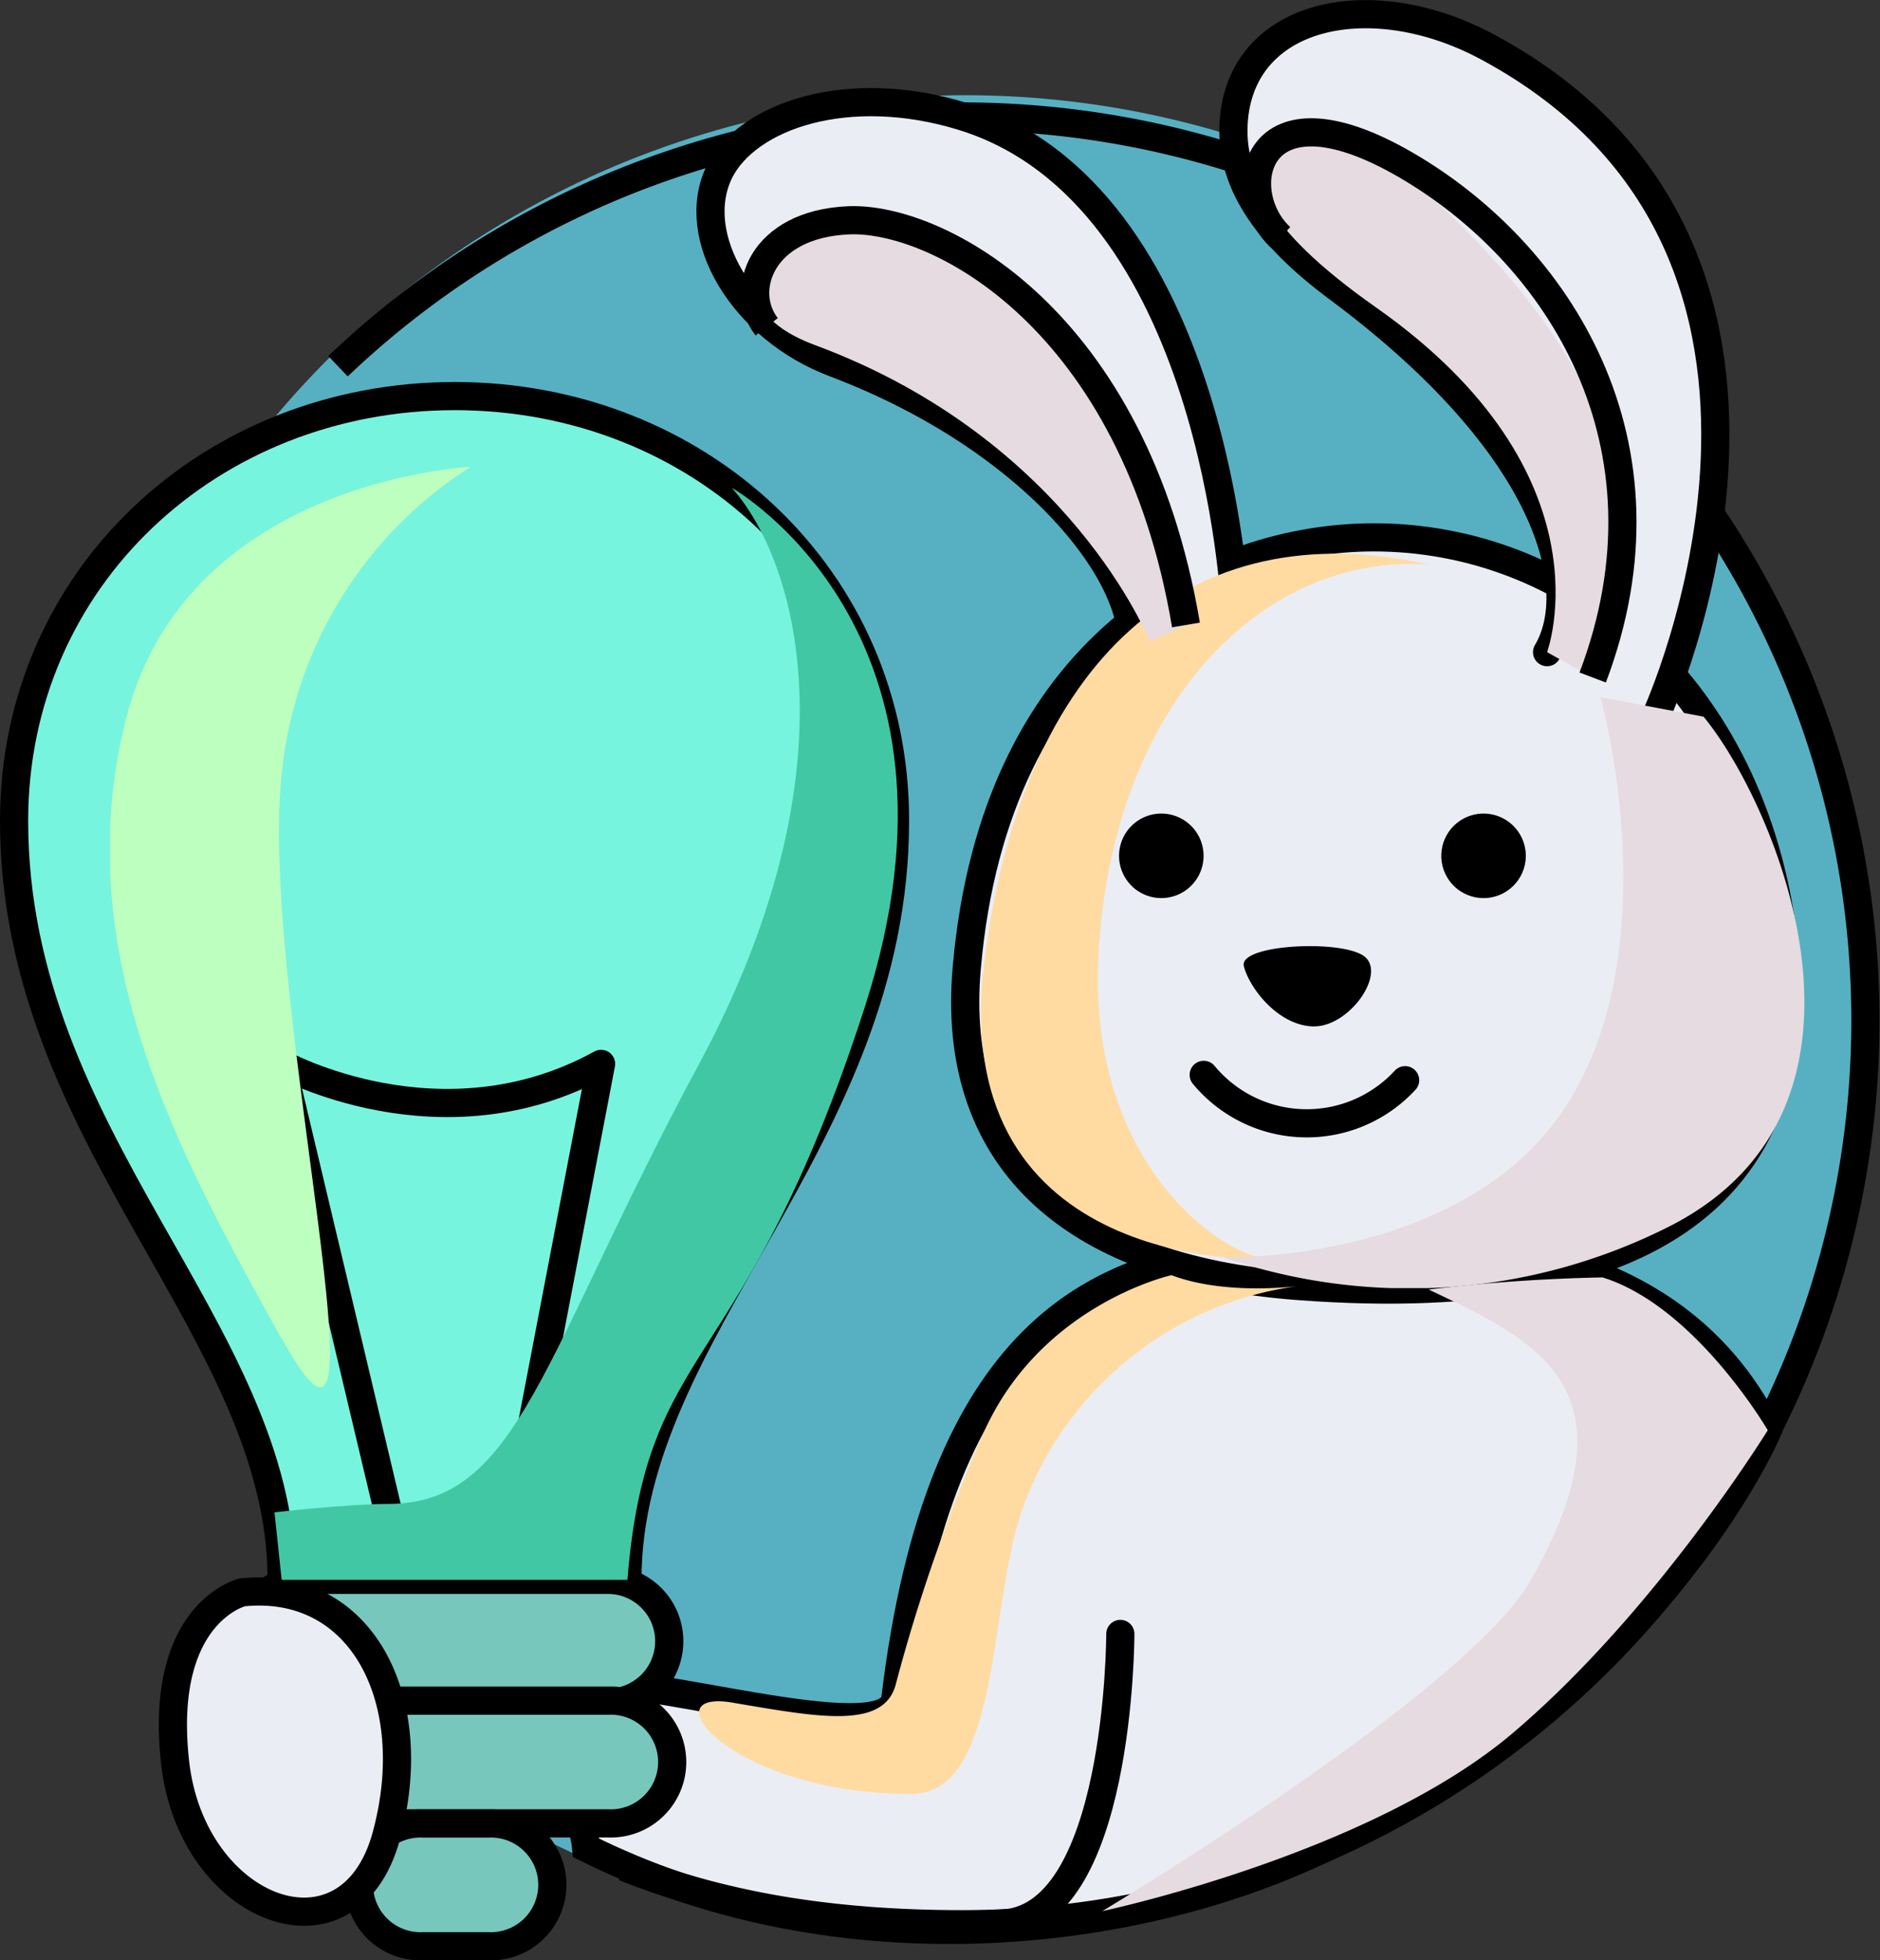 <svg xmlns="http://www.w3.org/2000/svg" xmlns:xlink="http://www.w3.org/1999/xlink" viewBox="0 0 133.49 139.17"><rect x="0" y="0" width="133.49" height="139.17" fill="#333333" stroke="none"/><defs><clipPath id="clip-path"><rect x="69.64" y="39.31" width="31.81" height="50.09" fill="none"/></clipPath><clipPath id="clip-path-2"><rect x="49.64" y="90.52" width="42.54" height="36.84" fill="none"/></clipPath><clipPath id="clip-path-3"><rect x="78.27" y="90.68" width="47.26" height="45" fill="none"/></clipPath><clipPath id="clip-path-4"><rect x="53.67" y="15.63" width="30.53" height="29.91" fill="none"/></clipPath><clipPath id="clip-path-5"><rect x="89.53" y="10.09" width="25.7" height="38.01" fill="none"/></clipPath><clipPath id="clip-path-6"><rect x="86.82" y="49.49" width="41.3" height="41.96" fill="none"/></clipPath><clipPath id="clip-path-7"><rect x="7.82" y="33.14" width="25.61" height="65.38" fill="none"/></clipPath><clipPath id="clip-path-8"><rect x="19.49" y="34.62" width="44.25" height="77.54" fill="none"/></clipPath></defs><title>Asset 4</title><g style="isolation:isolate"><g id="Layer_2" data-name="Layer 2"><g id="Layer_1-2" data-name="Layer 1"><path d="M132.49,73.16a64,64,0,0,1-64,64c-19.76,0-35.28-6.5-47-20.59-4.31-5.17,1-15.11-1.49-21.47C17.16,87.77,4.58,81.45,4.58,73.16a64,64,0,1,1,127.91,0" fill="#56b0c2"/><path d="M41.62,131.19c-.51-5.21-7.15-10.89-1.76-11.73s23.25,5,23.72,1.1C66.74,94.4,78,89.93,88.33,88.74c12.12-1.41,29.88-1.89,37.19,12.8,0,0-8.08,19.2-32.59,30.18-14,6.25-34.23,8-51.31-.53" fill="#eaedf4"/><path d="M41.62,131.19c-.51-5.21-7.15-10.89-1.76-11.73s23.25,5,23.72,1.1C66.74,94.4,78,89.93,88.33,88.74c12.12-1.41,29.88-1.89,37.19,12.8,0,0-8.08,19.2-32.59,30.18C79,138,58.7,139.71,41.62,131.19Z" fill="none" stroke="#000" stroke-miterlimit="10" stroke-width="2"/><path d="M68.64,68.77C67.51,81.9,75.57,90.05,92.18,91.3c26.43,2,36.88-7.92,34.32-25.57s-15.37-27.6-29-27.58c-11.38,0-26.83,7.51-28.82,30.62" fill="#eaedf4"/><path d="M68.64,68.77C67.51,81.9,75.57,90.05,92.18,91.3c26.43,2,36.88-7.92,34.32-25.57s-15.37-27.6-29-27.58C86.08,38.17,70.63,45.66,68.64,68.77Z" fill="none" stroke="#000" stroke-miterlimit="10" stroke-width="2"/><path d="M82.51,63.18A2.46,2.46,0,1,1,85,60.72a2.46,2.46,0,0,1-2.45,2.46"/><path d="M82.51,58.76a2,2,0,1,1-2,2,2,2,0,0,1,2-2m0-1a3,3,0,1,0,2.95,3,3,3,0,0,0-2.95-3"/><path d="M105.34,63.18a2.46,2.46,0,1,1,2.46-2.46,2.46,2.46,0,0,1-2.46,2.46"/><path d="M105.34,58.76a2,2,0,1,1-2,2,2,2,0,0,1,2-2m0-1a3,3,0,1,0,3,3,3,3,0,0,0-3-3"/><path d="M93.23,72.37c-2.27-.1-4.07-2.59-4.4-3.9.12-.27,1.63-.8,4.2-.8,2.06,0,3.33.35,3.64.68s.12,1.14,0,1.45a4.21,4.21,0,0,1-3.33,2.57Z"/><path d="M93,68.17a6.76,6.76,0,0,1,3.28.53c.09.09.09.44-.11.9a3.81,3.81,0,0,1-2.87,2.27h-.07c-1.76-.08-3.35-2-3.83-3.19a10.13,10.13,0,0,1,3.6-.51m0-1c-2.41,0-4.91.5-4.68,1.42.37,1.5,2.36,4.16,4.86,4.28h.12c2.47,0,5-3.55,3.7-4.86-.54-.57-2.24-.84-4-.84"/><path d="M24,26A64.17,64.17,0,1,1,68.32,136.61c-8.48,0-16.57-1.08-24-4.06" fill="none" stroke="#000" stroke-miterlimit="10" stroke-width="2"/><path d="M32.29,28.12C15,28.12,1,41,1,58.28c0,22.66,19,36.11,19,53.88H44.55c0-17.77,19-31.22,19-53.88,0-17.28-14-30.16-31.29-30.16" fill="#77f4dd"/><path d="M32.29,28.12C15,28.12,1,41,1,58.28c0,22.66,19,36.11,19,53.88H44.55c0-17.77,19-31.22,19-53.88C63.58,41,49.57,28.12,32.29,28.12Z" fill="none" stroke="#000" stroke-miterlimit="10" stroke-width="2"/><path d="M79.55,116s0,20.57-8.64,20.57" fill="none" stroke="#000" stroke-linecap="round" stroke-miterlimit="10" stroke-width="2"/><path d="M27.57,107.37,20,75.53s11.34,6.25,22.68,0l-6.1,31.84" fill="#77f4dd"/><path d="M27.57,107.37,20,75.53s11.34,6.25,22.68,0l-6.1,31.84" fill="none" stroke="#000" stroke-linecap="round" stroke-linejoin="round" stroke-width="2"/><path d="M109.85,46.3c2.67-4.47.36-14.55-14.85-25.85-5.12-3.81-7.8-7.64-7.38-12.07.71-7.58,9.92-9.44,18.09-5,27,14.61,11.85,47.49,11.85,47.49" fill="#eaedf4"/><path d="M109.85,46.3c2.67-4.47.36-14.55-14.85-25.85-5.12-3.81-7.8-7.64-7.38-12.07.71-7.58,9.92-9.44,18.09-5,27,14.61,11.85,47.49,11.85,47.49" fill="none" stroke="#000" stroke-linecap="round" stroke-miterlimit="10" stroke-width="2"/><path d="M80.27,46.45c1-5.1-6.59-15.22-21-20.67-6.53-2.46-10.42-9-8.19-13.58,2-4,9.15-6.43,17.26-3.94C86.38,13.8,87.7,43.08,87.7,43.08" fill="#eaedf4"/><path d="M80.27,46.45c1-5.1-6.59-15.22-21-20.67-6.53-2.46-10.42-9-8.19-13.58,2-4,9.15-6.43,17.26-3.94C86.38,13.8,87.7,43.08,87.7,43.08" fill="none" stroke="#000" stroke-linecap="round" stroke-miterlimit="10" stroke-width="2"/><path d="M43.16,120.88H21.55a4.36,4.36,0,0,1,0-8.72H43.16a4.36,4.36,0,1,1,0,8.72" fill="#77c7bd"/><path d="M43.16,120.88H21.55a4.36,4.36,0,0,1,0-8.72H43.16a4.36,4.36,0,1,1,0,8.72Z" fill="none" stroke="#000" stroke-miterlimit="10" stroke-width="2"/><path d="M43.16,129.45H21.55a4.36,4.36,0,0,1,0-8.71H43.16a4.36,4.36,0,1,1,0,8.71" fill="#77c7bd"/><path d="M43.16,129.45H21.55a4.36,4.36,0,0,1,0-8.71H43.16a4.36,4.36,0,1,1,0,8.71Z" fill="none" stroke="#000" stroke-miterlimit="10" stroke-width="2"/><path d="M34.65,138.17H30.06a4.36,4.36,0,1,1,0-8.71h4.59a4.36,4.36,0,1,1,0,8.71" fill="#77c7bd"/><path d="M34.65,138.17H30.06a4.36,4.36,0,1,1,0-8.71h4.59a4.36,4.36,0,1,1,0,8.71Z" fill="none" stroke="#000" stroke-miterlimit="10" stroke-width="2"/><g style="mix-blend-mode:overlay"><g clip-path="url(#clip-path)"><path d="M101.44,40.08C89.8,39.26,79,49.78,78,67.74c-.79,14.36,8.15,21.05,11.87,21.65,0,0-22.61,1-20-20.83s14.6-32.29,31.59-28.48" fill="#ffdba1"/></g></g><path d="M17.2,113.05c8.5-.89,12.85,7.67,10.23,17.29s-13.83,5.4-15-5.24,4.8-12,4.8-12" fill="#eaedf4"/><path d="M17.2,113.05c8.5-.89,12.85,7.67,10.23,17.29s-13.83,5.4-15-5.24S17.2,113.05,17.2,113.05Z" fill="none" stroke="#000" stroke-miterlimit="10" stroke-width="2"/><g style="mix-blend-mode:overlay"><g clip-path="url(#clip-path-2)"><path d="M83.18,90.53s-9.6,2.13-13.54,11.66a121.79,121.79,0,0,0-6.06,17.48c-.92,3.12-5.5,2.24-11.56,1.21s-.07,6.48,12.65,6.48c6.65,0,5.38-14.19,8.22-21A24.19,24.19,0,0,1,92.18,91.3s-5.13.7-9-.77" fill="#ffdba1"/></g></g><g style="mix-blend-mode:multiply"><g clip-path="url(#clip-path-3)"><path d="M101.44,91.55c7.68,3.63,15,7,7.27,20.61-4.46,7.94-30.44,23.52-30.44,23.52s18.94-4,29.12-12.62,18.13-21.52,18.13-21.52-5.13-8.8-11.73-10.85a123.66,123.66,0,0,0-12.35.86" fill="#e5dbe0"/></g></g><g style="mix-blend-mode:multiply"><g clip-path="url(#clip-path-4)"><path d="M57.87,24.5c-7.7-2.86-3.22-8.29.84-8.83,3.74-.49,22.19,3.84,25.49,28.7l-2.56,1.17S76,31.22,57.87,24.5" fill="#e5dbe0"/></g></g><g style="mix-blend-mode:multiply"><g clip-path="url(#clip-path-5)"><path d="M109.85,46.3s4.71-12.63-12.14-24.47-3.42-14.55,2.77-8.9,20.06,18.69,12.61,35.17Z" fill="#e5dbe0"/></g></g><g style="mix-blend-mode:multiply"><g clip-path="url(#clip-path-6)"><path d="M113.65,49.5s4.89,17.44-2.35,28.87S86.82,89.26,86.82,89.26A40.87,40.87,0,0,0,118.67,87c16.5-8.52,7.44-29.88,2.29-36.12Z" fill="#e5dbe0"/></g></g><path d="M99.77,76.69a9.5,9.5,0,0,1-14.3-.38" fill="none" stroke="#000" stroke-linecap="round" stroke-miterlimit="10" stroke-width="2"/><g style="mix-blend-mode:overlay"><g clip-path="url(#clip-path-7)"><path d="M20,95.05c-7-12.63-15.38-27.4-11-44.2s24.4-17.7,24.4-17.7A29.26,29.26,0,0,0,20,55c-1.67,15.43,8.49,55.44,0,40" fill="#bdffbf"/></g></g><g style="mix-blend-mode:multiply"><g clip-path="url(#clip-path-8)"><path d="M19.49,107.37s5.25-.6,8.08-.6c9.28,0,10.84-10.39,22.07-31.24s7-35.65,2.32-40.9c0,0,18.07,10.17,9.46,36.82S45.94,94.87,44.55,112.16H20Z" fill="#42c7a4"/></g></g><path d="M90.94,16.86c-3.5-3.19-2-11.44,8.83-5.18s19.62,19.79,13.32,36.42" fill="none" stroke="#000" stroke-miterlimit="10" stroke-width="2"/><path d="M54.44,23.2c-2-2.55-.43-7.3,5.83-7.56s20.27,6.94,23.94,28.73" fill="none" stroke="#000" stroke-miterlimit="10" stroke-width="2"/></g></g></g></svg>